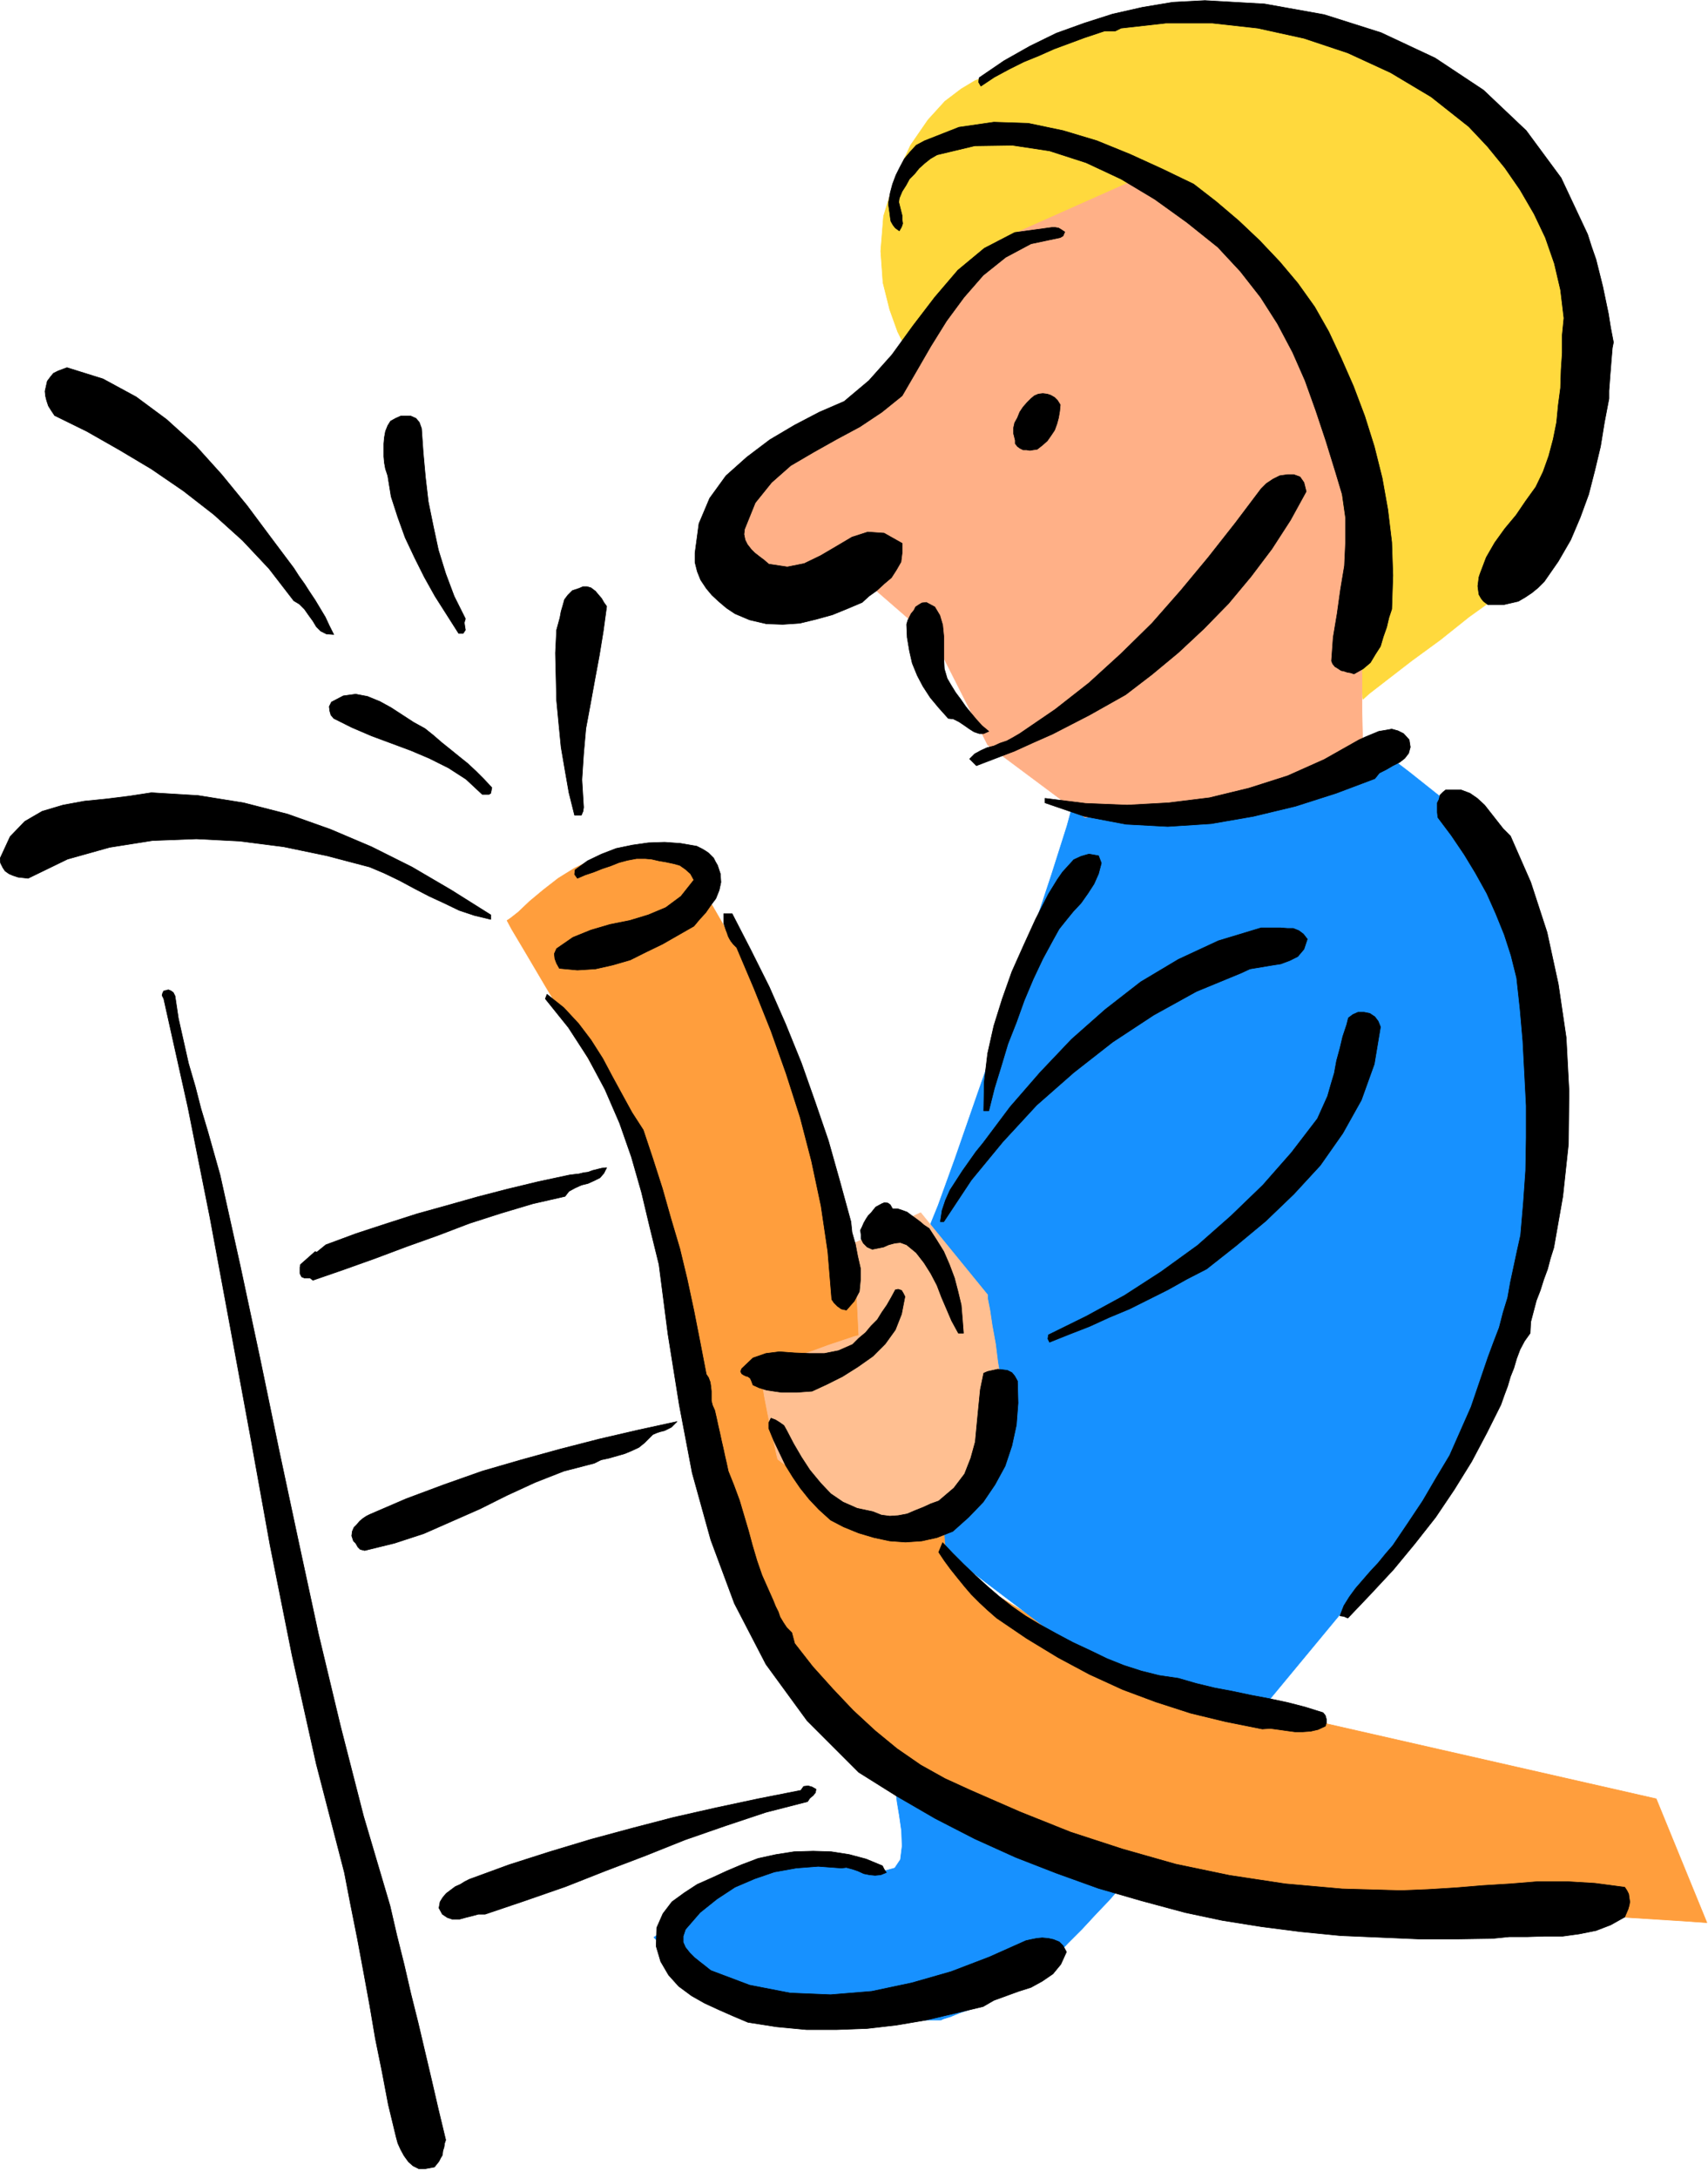 <svg xmlns="http://www.w3.org/2000/svg" fill-rule="evenodd" height="624.95" preserveAspectRatio="none" stroke-linecap="round" viewBox="0 0 3035 3868" width="490.455"><path style="stroke:#ff9e3d;stroke-width:1;stroke-linejoin:round;fill:#ff9e3d" d="m901 1635 6-4 14-11 20-19 24-20 27-21 29-18 29-14 30-4h137l137 238 82 217v8l4 23 4 32 7 38 7 38 8 34 8 25 8 13 7 10 11 22 12 29 12 33 11 32 10 28 6 20 3 8 182 440 284 173 923 210 90 220-43-3-111-7-159-10-183-12-187-14-165-13-125-14-59-10-33-16-51-22-63-28-66-27-64-28-54-23-38-16-14-5-9-9-23-20-33-31-37-33-39-35-33-30-25-24-11-10-10-20-19-43-25-60-27-68-28-68-23-58-16-42-6-15-5-26-13-66-18-93-20-107-22-108-19-93-16-67-7-24-14-18-28-44-39-62-41-70-42-70-36-61-25-42-8-15z"/><path d="m1595 3176-3 6 2 18 4 24 4 28 1 27-3 24-10 15-18 5-190-28-220 146 83 92 3 1 11 6 14 7 18 9 17 7 17 8 12 5 8 3h9l21 1 27 1 32 2 30 1 28 2 18 1 8 1h154l4-2 13-4 17-7 21-7 20-8 18-7 13-7 5-3 2-6 9-6 11-8 14-8 13-8 11-6 8-4 4-1 5-7 16-15 22-23 25-25 25-27 22-23 15-17 7-8-18-12-44-21-63-28-72-31-73-31-63-27-46-19-18-6zm310-1742-9 33-27 85-39 118-45 136-47 134-41 118-30 83-13 32-2 24 2 67 4 93 6 108 5 107 6 93 4 66 2 26 301 228 257 54 347-419 165-549-37-254-3-14-5-34-8-49-7-55-9-57-7-49-6-37-1-15-11-12-27-23-38-31-43-34-44-35-38-29-27-21-9-7-526 119z" style="stroke:#1791ff;stroke-width:1;stroke-linejoin:round;fill:#1791ff"/><path style="stroke:#ffbf91;stroke-width:1;stroke-linejoin:round;fill:#ffbf91" d="m1518 2208 8 164-8 2-18 6-27 9-30 11-32 10-27 9-21 6-9 3-2 6 2 19 4 26 6 31 6 29 6 27 4 18 2 8 8 6 23 16 32 23 38 28 37 26 34 24 24 16 12 7 7-3 16-5 20-8 24-7 23-9 20-7 13-5 6-1 2-9 7-23 10-33 12-37 11-39 11-33 7-25 4-11-2-12-3-22-5-30-4-32-6-33-4-27-4-20v-7l-119-146-118 54z"/><path style="stroke:#ffd93d;stroke-width:1;stroke-linejoin:round;fill:#ffd93d" d="m1627 643-5-6-12-18-15-30-14-39-12-48-4-56 5-62 20-65 28-61 31-45 30-33 29-22 25-15 21-8 14-5 5-3 5-7 16-9 22-12 26-12 25-13 22-10 15-8 7-2 273-28 311 73 173 138 119 173 28 219-1 10v28l-1 39v46l-2 45-1 40-3 28-2 11-8 6-11 17-16 25-16 29-17 28-15 25-12 18-6 7-15 8-33 24-46 33-50 40-52 38-44 34-31 24-11 10-4-26-8-66-13-94-13-107-15-108-14-93-11-67-5-24-34-2-82-1-115-3-129-3-131-3-112-2-80-1-29 1z"/><path style="stroke:#ffb087;stroke-width:1;stroke-linejoin:round;fill:#ffb087" d="m2038 310-265 118-8 9-19 26-28 36-30 43-33 41-30 37-23 26-12 11-13 6-21 16-27 22-28 27-28 25-24 22-16 15-6 4-7 1-18 13-25 19-28 23-29 22-25 21-18 14-6 6 19 146 236-37 137 119 92 182 173 129 12-1h35l48-1h56l54-2 49-1 34-2 14-2 8-8 22-11 30-15 36-16 35-17 31-13 21-9 9-3-1-14v-34l-1-49v-55l-2-57-1-49-2-37-2-15-6-22-9-50-11-69-11-77-12-78-11-68-9-48-5-18-16-13-34-34-48-49-53-55-54-56-47-48-34-34-15-12z"/><path d="m2821 416 7 22 8 23 6 24 6 24 5 24 5 24 4 25 5 26-2 10-1 12-1 12-1 13-1 12-1 14-1 13v14l-8 42-7 43-10 42-11 43-15 41-17 40-22 38-25 36-11 11-11 9-12 8-12 7-13 3-13 3h-28l-8-6-4-5-4-7-1-7-1-8 1-8 1-8 2-6 11-29 15-26 18-25 20-24 17-25 18-25 13-27 10-28 8-30 6-30 3-31 4-30 1-32 2-30v-32l3-30-6-50-11-47-16-46-20-42-25-43-27-39-31-38-33-35-67-53-72-43-76-35-78-26-82-18-81-9h-82l-80 9-10 5h-19l-9 3-27 9-27 10-27 10-27 12-27 11-26 13-26 14-24 16-4-7 1-8 44-30 46-26 47-23 50-18 50-16 53-12 54-9 57-3 106 6 106 19 101 32 96 45 86 57 76 72 62 84 47 100zm-438 220 22 50 20 53 17 54 14 56 10 56 7 58 2 59-2 60-5 15-4 17-6 17-5 17-9 14-9 15-13 11-16 9-6-2-6-1-6-2-5-1-6-4-5-3-4-5-2-5 3-42 7-42 6-43 7-42 2-43v-42l-6-42-12-40-17-55-18-54-19-53-22-50-27-51-30-47-36-46-40-43-55-44-57-41-60-36-62-29-65-21-66-10-67 1-67 16-12 7-10 8-10 9-8 10-9 9-6 11-7 11-5 12-1 7 2 8 2 8 2 8v7l1 7-2 6-4 7-7-5-4-5-4-7-1-6-1-8-1-7-1-7v-6l3-17 4-15 6-16 7-14 8-15 10-12 11-12 15-8 61-24 62-9 61 2 62 13 60 18 59 24 57 26 56 27 40 31 40 34 37 35 36 38 32 38 30 42 25 44 22 47zm-491-224-3 7-5 3-52 11-45 24-40 32-34 39-31 42-28 45-26 45-25 43-36 29-39 26-41 22-41 23-41 24-34 30-29 36-19 47-1 9 2 10 4 8 7 9 6 6 9 7 8 6 8 7 33 5 30-6 29-14 29-17 27-16 28-9 29 2 32 18v17l-2 16-8 14-9 14-13 11-13 12-14 10-12 11-26 11-27 11-29 8-29 7-30 2-29-1-30-7-26-11-15-10-13-11-13-12-10-12-10-15-6-15-4-16v-17l7-52 19-45 29-40 37-33 41-31 44-26 44-23 44-19 44-37 41-46 37-51 39-51 41-48 47-39 54-28 66-9h6l6 1 5 3 6 4zM522 1009l9 14 10 14 9 14 10 15 9 15 9 15 7 15 8 16-13-1-10-5-8-8-6-10-8-11-7-10-9-9-10-6-44-57-47-50-51-46-54-42-57-39-57-34-58-33-57-28-6-9-5-8-3-9-2-8-1-9 2-9 2-9 6-8 5-6 8-4 8-3 8-3 64 20 59 32 54 40 52 47 46 51 45 55 41 55 42 56zm1362-290-1 11-2 12-3 11-4 11-6 9-7 10-9 8-9 7-7 1-6 1-6-1h-6l-6-3-4-3-4-5v-6l-3-12v-10l2-9 5-9 4-10 6-9 7-8 7-7 6-5 7-3 8-1 8 1 6 2 7 4 5 5 5 8zM749 761l3 43 4 44 5 43 9 44 9 42 13 42 15 40 20 40-2 7 1 7 1 6-4 6h-8l-21-33-21-33-19-34-17-34-17-36-13-36-12-37-6-37-4-12-2-11-1-11v-23l1-11 2-11 4-10 5-8 9-5 9-4h18l9 4 6 7 4 11zm1572 112-28 51-33 51-37 49-40 48-44 45-45 42-47 39-47 36-32 18-32 18-33 17-33 17-34 15-33 15-34 13-34 13-12-12 9-9 11-6 11-5 12-3 11-5 12-4 11-6 12-7 63-43 60-47 57-52 55-54 51-58 49-59 48-61 46-61 9-9 12-8 12-6 14-2h11l11 4 7 10 4 16zm-1243 204-6 44-7 43-8 43-8 44-8 43-4 45-3 46 3 49-1 7-3 7h-12l-10-40-7-40-7-41-4-41-4-42-1-42-1-42 2-41 3-11 3-11 2-11 3-10 3-11 6-8 8-8 12-4 7-3h7l7 2 8 6 5 6 6 7 4 7 5 7zm605 128 7 12 8 13 9 12 9 13 9 11 10 12 10 11 12 10-9 4h-8l-9-3-8-5-10-7-9-6-10-5-9-1-17-19-15-18-13-20-10-19-9-22-5-22-4-24-1-23 2-7 3-6 3-6 5-6 3-6 6-4 5-3 8-1 15 8 9 15 5 17 2 20v39l1 19 5 17zm-809 194-1 5-1 5-3 2h-12l-29-27-31-20-34-17-33-14-35-13-35-13-35-15-32-16-5-6-2-7-1-8 4-8 21-11 22-3 21 4 22 9 20 11 20 13 20 13 20 11 15 12 15 13 15 12 16 13 15 12 15 14 14 14 14 15zm1630-85 2 13-3 11-7 9-9 7-12 6-12 7-12 6-8 10-69 26-72 23-75 18-75 13-77 5-74-4-74-14-70-24v-8l72 9 74 3 73-4 73-9 70-17 69-22 65-29 62-35 11-5 12-5 12-5 12-2 11-2 11 3 10 5 10 11zm180 171 36 82 29 89 20 92 14 95 5 94-1 95-10 93-16 91-6 19-5 19-7 19-6 19-7 18-5 19-5 19-1 20-10 14-8 15-6 16-5 17-6 15-5 17-6 16-6 17-25 50-27 51-31 50-33 49-37 47-38 46-41 44-40 42-7-3-7-1 7-18 10-16 11-15 13-15 13-15 14-15 13-16 13-15 27-40 26-39 24-41 24-40 19-43 19-43 15-44 15-44 10-27 10-26 7-27 8-26 5-28 6-28 6-28 6-27 5-58 4-57 1-58v-57l-3-58-3-57-5-57-6-55-10-40-12-37-15-37-16-36-20-36-20-33-23-34-24-32-1-9v-17l3-6 2-8 5-5 5-4h27l16 6 13 9 13 12 11 14 11 14 11 14 13 13zM872 1625v8l-29-7-27-9-27-13-26-12-27-14-26-14-27-13-26-11-76-20-77-16-78-10-77-4-78 3-76 12-75 21-70 34-9-1-9-1-9-3-7-3-7-5-4-6-4-8-1-8 18-39 26-27 31-18 37-11 38-7 40-4 40-5 39-6 83 5 81 13 78 20 76 27 73 31 72 36 70 41 70 44zm403-88 5 15 1 15-3 14-6 15-9 12-9 13-11 12-10 12-28 16-28 16-29 14-28 14-31 9-31 7-32 2-32-3-5-9-3-8-1-9 4-9 29-20 32-13 34-10 35-7 33-10 31-13 27-20 23-29-6-11-9-8-10-7-11-3-14-3-12-2-13-3-11-1h-16l-16 3-15 4-15 6-15 5-15 6-15 5-14 6-5-7 1-8 22-16 25-12 26-10 29-6 28-4 29-1 28 2 29 5 4 2 6 3 5 3 6 4 4 4 5 5 3 6 4 7zm682-4-5 19-8 18-11 17-12 17-14 15-13 16-12 15-10 18-19 35-17 36-16 38-14 39-15 38-12 40-12 39-10 40h-9l1-52 6-50 11-49 15-48 17-48 21-47 21-46 23-45 8-13 8-13 9-13 10-11 10-11 13-6 14-4 17 3 5 13zm-656 90 33 64 33 66 29 66 28 69 24 68 24 70 20 71 20 73 2 19 6 21 4 21 5 22v20l-2 21-9 17-14 16-9-2-7-5-6-6-4-6-7-85-12-81-17-80-20-77-25-78-27-76-30-75-31-73-6-6-4-5-3-5-2-4-2-6-2-5-2-6-2-6v-17h15zm1022 45-6 18-11 13-14 7-16 6-19 3-18 3-18 3-15 7-80 33-76 42-73 48-69 54-66 58-60 65-56 68-49 74h-6l3-20 6-18 8-18 11-17 11-17 12-17 12-17 13-16 48-64 53-61 56-59 60-53 63-49 67-40 71-33 76-23h34l13 1h10l10 4 8 6 7 9zM311 1769l6 40 9 40 9 40 12 41 10 39 12 40 11 39 11 39 36 162 35 164 34 164 35 164 35 162 39 163 41 160 47 159 12 52 13 52 12 52 13 52 12 51 12 51 12 52 13 54-2 6-1 7-2 6-1 8-3 5-3 6-4 5-4 5-16 3h-12l-10-5-8-7-8-11-6-11-5-11-3-11-14-58-11-58-12-59-10-59-11-60-11-59-12-60-11-57-50-193-43-193-39-195-35-194-36-195-36-194-39-195-43-193-3-6 1-4 2-4 5-1 3-1 5 2 4 3 3 6zm832 238 17 51 17 53 15 53 16 54 13 54 12 56 11 56 11 57 4 6 3 8 1 7 1 9v17l2 8 4 9 3 13 3 14 3 13 3 14 3 13 3 14 3 13 3 14 10 25 10 27 8 27 8 27 7 26 8 27 9 26 12 27 4 9 4 9 4 10 5 10 3 9 6 10 6 9 9 9 5 19 32 41 36 40 36 38 39 36 39 32 42 29 43 24 46 21 87 38 90 36 92 30 95 27 96 20 99 15 101 9 105 3 48-2 49-3 48-4 49-3 49-4h51l50 3 53 7 4 6 3 6 1 7 1 7-1 6-2 7-3 7-3 7-25 14-26 10-30 6-29 4h-32l-31 1h-32l-30 3-64 1h-66l-70-3-70-3-71-7-70-9-69-11-66-14-78-21-76-22-75-27-72-28-73-33-70-36-69-40-67-42-92-92-73-100-56-108-42-113-33-119-23-121-20-125-16-124-16-65-15-63-18-63-21-60-26-60-30-56-35-54-41-51 3-8 30 24 26 28 22 29 21 33 17 32 18 33 17 31 20 31zm1310-183-11 66-23 64-33 59-40 57-47 51-50 48-53 44-52 41-35 18-34 19-34 17-34 17-36 15-35 16-36 14-35 14-3-6 1-7 67-33 68-37 65-42 65-47 59-52 57-55 51-58 46-60 9-20 9-20 6-21 6-20 4-22 6-22 5-21 7-21 3-12 8-6 9-4h11l10 2 9 6 6 8 4 10zm-1375 250-5 10-7 8-10 5-11 5-12 3-11 5-11 6-7 9-57 13-57 17-56 18-55 21-56 20-56 21-56 20-55 19-5-4h-10l-5-2-3-6v-11l1-5 26-23 3 1 16-13 54-20 55-18 53-17 54-15 53-15 54-14 54-13 56-12 8-1 9-1 8-2 8-1 8-3 8-2 8-2 9-1zm573 108 13 20 13 21 10 23 9 24 6 23 6 25 2 24 2 26h-9l-12-22-9-21-9-21-8-21-11-21-12-19-14-18-17-14-11-4-10 1-11 3-9 4-10 2-10 2-9-4-7-7-4-8v-7l-1-8 3-6 3-7 4-7 4-6 5-5 8-10 11-6 5-2 6 1 4 3 4 7h9l9 3 8 3 8 6 7 5 8 6 7 6 9 6zm-43 121-6 31-11 28-18 25-22 22-27 19-27 17-28 14-26 12-14 1-13 1h-27l-14-2-13-2-13-4-11-5-3-8-2-4-4-3-4-1-4-2-3-2-2-4 2-5 20-19 23-8 24-3 27 2 26 1h27l25-5 25-11 11-11 12-10 10-12 11-11 8-13 9-13 8-14 7-13 5-1 6 2 3 5 3 6zm200 150 1 39-3 39-8 37-12 36-18 33-21 31-26 27-28 25-28 11-27 6-29 2-28-2-28-6-27-8-27-11-23-12-21-19-17-18-16-20-13-19-13-21-10-21-11-23-9-22v-10l4-8 8 3 8 5 7 5 5 9 12 23 14 24 15 23 19 23 18 19 22 15 25 11 28 6 15 6 15 2 15-1 16-3 14-6 15-6 13-6 14-5 27-23 19-25 11-28 8-29 3-32 3-31 3-30 6-29 7-3 9-2 9-2 9 1 8 1 8 4 5 6 5 9zm-605 72-5 5-5 5-6 3-6 3-8 2-6 2-7 3-5 5-10 10-10 8-13 6-12 5-14 4-14 4-14 3-12 6-54 14-51 20-50 23-48 24-50 22-50 22-52 17-53 13-8-2-4-4-4-7-4-4-3-9 1-8 3-7 5-5 5-6 6-5 6-4 6-3 65-28 67-25 68-24 69-20 69-19 70-18 69-16 69-15zm644 360 29 16 30 16 30 14 31 15 30 12 31 10 32 8 34 5 31 9 33 8 32 6 33 7 32 6 33 7 31 8 32 10 4 5 2 7v6l-2 6-13 6-13 3-14 1h-14l-15-2-14-2-15-2-14 1-65-13-62-15-62-20-59-22-59-27-56-30-56-34-53-36-16-14-14-13-15-15-12-14-13-16-12-15-11-15-10-15 7-17 18 19 20 20 20 19 22 20 21 18 23 18 23 16 25 15zm-397 293-1 6-4 5-6 5-4 6-74 19-72 24-72 25-70 28-71 27-71 28-72 25-71 24h-12l-11 3-12 3-11 3h-12l-9-3-9-6-6-11 2-11 5-8 6-7 8-6 8-6 9-4 8-5 8-4 71-26 72-23 73-22 74-20 73-19 75-17 75-16 76-15 5-7 8-1 7 2 7 4zm118 136 3 6 4 6-10 4-10 1-10-1-10-2-11-5-9-3-11-3-9 1-41-3-39 3-39 7-35 12-35 15-32 21-30 24-26 30-4 12v11l4 9 8 10 8 8 10 8 9 7 10 8 69 26 72 14 72 3 73-6 71-15 70-20 68-26 65-29 9-2 10-2 10-1 11 1 9 2 10 4 7 7 6 11-10 22-14 17-19 13-20 11-22 7-22 8-22 8-19 11-50 12-51 12-53 9-52 6-54 2h-54l-53-5-51-8-26-11-25-11-26-12-23-13-23-17-18-20-14-24-8-27 1-33 11-25 16-21 22-16 23-15 27-12 26-12 26-11 29-11 32-7 32-5 34-1 32 1 32 5 30 8 29 12z" style="fill:#000;stroke:#000;stroke-width:1;stroke-linejoin:round"/></svg>
